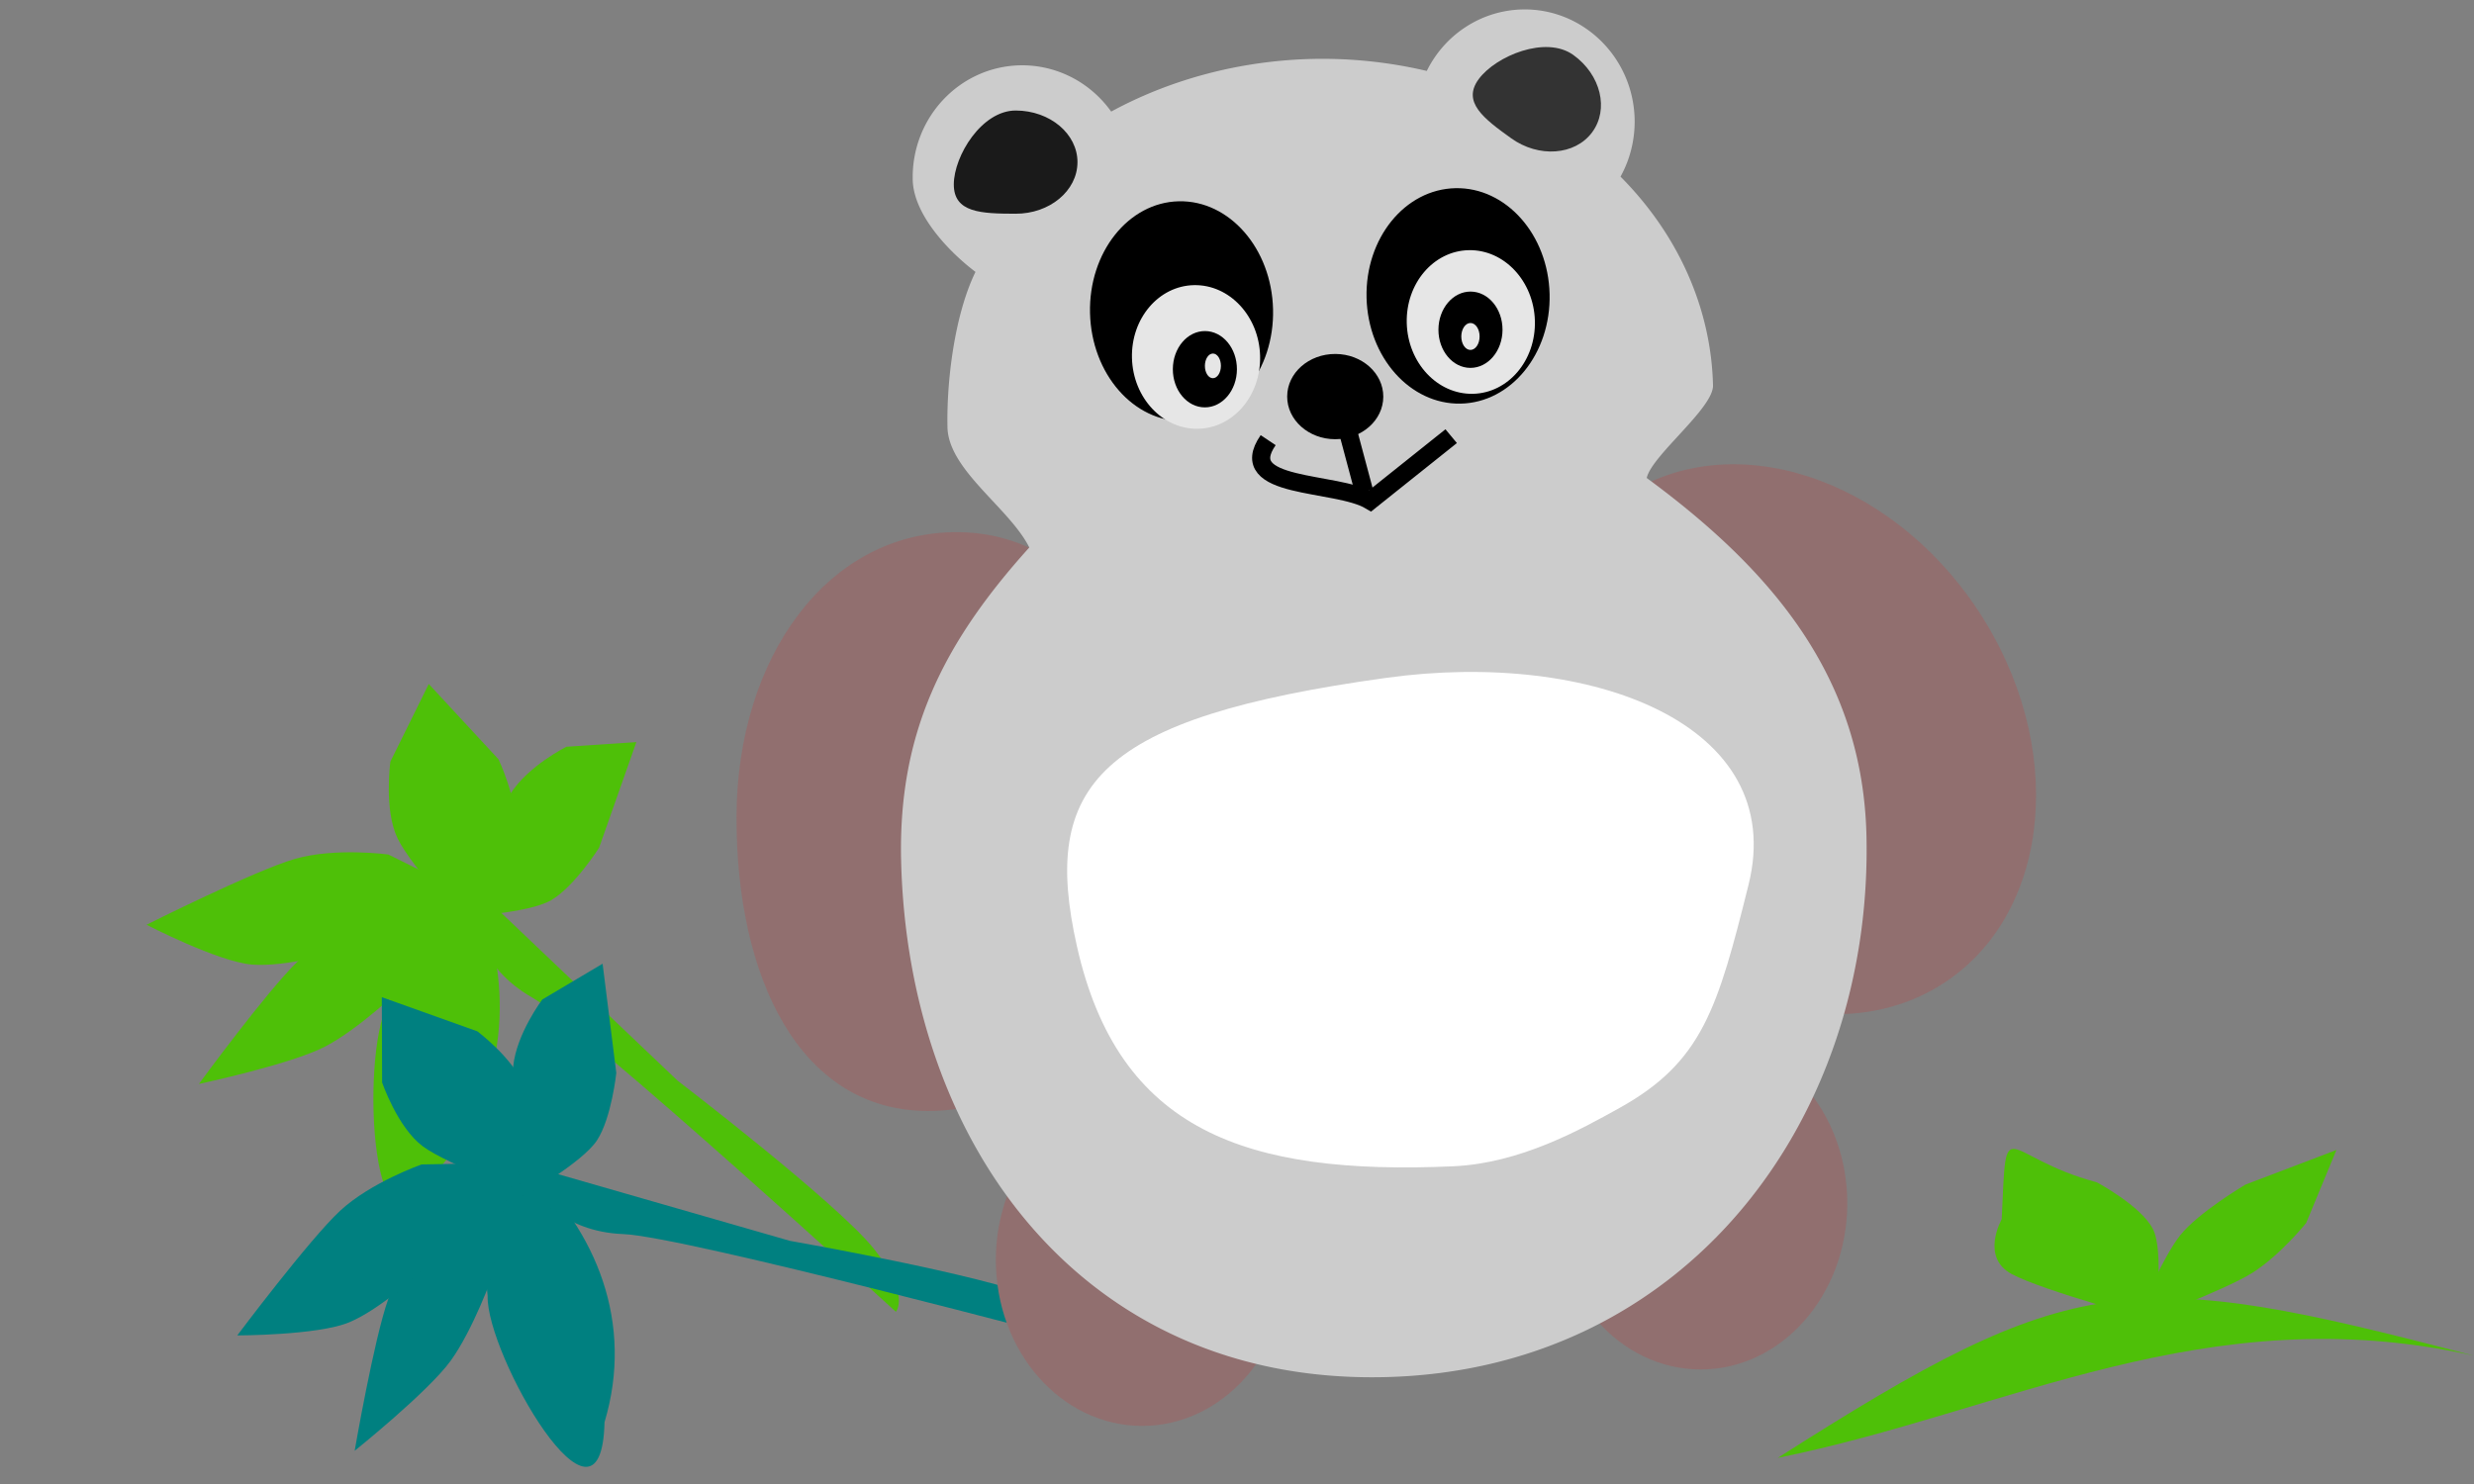 <svg xmlns="http://www.w3.org/2000/svg" height="120" width="200"><rect width="100%" height="100%" fill="#808080" stroke="none"/><g fill="#4ec008" fill-rule="evenodd"><path d="M32.515 78.272c2.087-1.519 5.89-10.533 6.387-5.105 2.651 7.332 2.014 15.534-3.775 21.727-5.09 9.66-6.046-9.423-3.791-13.66l.812-2.117.367-.845z"/><path d="M31.044 73.212l7.568-1.708-6.138 8.381s-3.427 3.3-6.185 4.74c-2.758 1.44-10.212 3.027-10.212 3.027s5.488-7.497 7.983-9.904c2.495-2.407 6.984-4.536 6.984-4.536z"/><path d="M31.559 61.586l3.103-6.277 5.635 6.087s1.538 3.202 1.36 5.606c-.18 2.404-3.347 8.574-3.347 8.574s-5.041-5.443-6.167-7.775c-1.125-2.331-.584-6.215-.584-6.215z"/><path d="M31.392 69.096l5.943 2.943-9.749 4.888s-4.47 1.294-7.211 1.071c-2.741-.223-8.528-3.22-8.528-3.22s8.718-4.373 11.976-5.32c3.258-.947 7.57-.362 7.57-.362zm14.402-8.712l5.65-.374-3.013 8.538s-1.992 3.143-3.868 4.241c-1.876 1.099-7.464 1.356-7.464 1.356s2.694-7.638 4.143-9.931c1.45-2.294 4.552-3.83 4.552-3.83z"/><path d="M38.272 74.317l-.778-3.38L54.782 87.39s12.81 9.806 15.836 13.557c3.026 3.75 1.807 5.128 1.807 5.128S47.346 83.125 43.017 80.66c-4.33-2.465-4.745-6.344-4.745-6.344z"/></g><g fill="teal" fill-rule="evenodd"><path d="M39.156 101.668c1.185-2.273.57-11.873 3.424-7.355 5.622 5.203 8.697 12.657 6.29 20.691-.246 10.748-9.577-5.49-9.45-10.214l-.216-2.218-.048-.904z"/><path d="M35.596 97.913l5.987-4.922-1.747 10.105s-1.589 4.436-3.407 6.944c-1.819 2.508-7.758 7.274-7.758 7.274s1.561-9.038 2.715-12.271c1.155-3.234 4.21-7.13 4.21-7.13z"/><path d="M30.89 87.525l-.024-6.891 7.728 2.763s2.794 2.1 3.702 4.281c.909 2.181.827 9.008.827 9.008s-6.912-2.47-8.951-3.997c-2.04-1.527-3.283-5.164-3.283-5.164z"/><path d="M34.078 94.16l6.604-.122-6.517 8.689s-3.41 3.157-5.952 4.205-9.032 1.053-9.032 1.053 5.828-7.773 8.31-10.077c2.484-2.304 6.587-3.748 6.587-3.748zm9.766-13.342l4.87-2.889 1.108 8.826s-.38 3.648-1.563 5.458c-1.185 1.81-6.051 4.568-6.051 4.568s-.992-7.893-.72-10.554c.273-2.66 2.356-5.409 2.356-5.409z"/><path d="M43.33 96.4l-2.196-2.6 22.72 6.537s15.776 2.76 20.14 4.663c4.363 1.905 3.89 3.661 3.89 3.661s-32.551-8.679-37.506-8.87c-4.954-.191-7.048-3.392-7.048-3.392z"/></g><g fill="#4ec008" fill-rule="evenodd"><path d="M181.53 95.786l7.348-2.796-2.443 5.897s-2.058 2.577-4.325 4.02c-2.267 1.443-9.553 4.148-9.553 4.148s2.184-5.275 3.68-7.153c1.495-1.878 5.293-4.116 5.293-4.116z"/><path d="M161.819 98.596c.421-9.08-.13-5.086 7.703-2.985 0 0 3.514 1.88 4.5 3.726.986 1.846.16 7.465.16 7.465s-8.981-2.407-11.547-3.775c-2.566-1.368-.816-4.431-.816-4.431z"/></g><path d="M143.72 117.886c23.924-15.261 28.489-15.545 56.202-8.278-21.61-4.789-37.703 4.547-56.202 8.278z" fill="#4ec008" fill-rule="evenodd"/><g transform="matrix(1.465 .005 -.005 1.437 -3.177 -1367.166)"><ellipse ry="16.289" rx="12.879" cy="904.262" cx="-422.45" transform="rotate(-31.025)" fill="#916f6f"/><path d="M69.7 997.435c0 8.996-5.766 16.289-12.879 16.289-7.113 0-10.607-7.546-10.607-16.542 0-8.996 5.01-16.036 12.122-16.036 7.113 0 11.365 7.293 11.365 16.289z" fill="#916f6f"/><ellipse ry="9.344" rx="8.081" cy="1022.058" cx="68.69" fill="#916f6f"/><ellipse cx="99.5" cy="1018.775" rx="8.081" ry="9.344" fill="#916f6f"/><path d="M89.418 951.624c-2.236.059-4.258 1.396-5.258 3.478a24.72 24.72 0 00-6.317-.654c-3.935.11-7.768 1.147-11.09 3.002-1.175-1.668-3.057-2.634-5.04-2.586-3.346.085-5.987 2.98-5.898 6.466.053 1.946 1.975 4.012 3.481 5.167-1.146 2.417-1.579 6.146-1.516 8.752.066 2.412 3.442 4.534 4.539 6.743-4.773 5.437-7.188 10.482-7.015 17.603.413 16.034 10.158 29.443 26.75 29.016 16.59-.428 26.927-14.53 26.515-30.563-.233-8.738-5.032-14.757-12.194-20.083.268-1.265 3.67-3.938 3.64-5.222-.116-4.317-1.932-8.457-5.144-11.73.53-.987.795-2.104.768-3.234-.09-3.486-2.875-6.24-6.22-6.155z" fill="#ccc"/><ellipse cx="44.649" cy="970.118" rx="5.051" ry="6.187" transform="rotate(-1.414) skewX(.124)"/><ellipse ry="6.061" rx="5.05" cy="969.189" cx="59.762" transform="matrix(1 -.024 .027 1 0 0)"/><ellipse ry="4.041" rx="3.535" cy="972.172" cx="42.317" transform="matrix(1 -.022 .03 1 0 0)" fill="#e6e6e6"/><path d="M75.478 975.909c-1.893 2.808 3.763 2.26 5.645 3.391l4.453-3.651" fill="none" stroke="#000"/><path d="M102.069 1000.843c-1.674 6.953-2.513 9.968-7.068 12.572-2.18 1.247-5.485 3.139-9.182 3.319-11.421.556-18.468-1.917-20.797-12.313-2.037-9.093 1.104-12.857 17.022-15.16 11.299-1.634 22.206 2.518 20.025 11.582z" fill="#fff"/><ellipse transform="matrix(1 -.022 .03 1 0 0)" cx="57.524" cy="970.486" rx="3.535" ry="4.041" fill="#e6e6e6"/><ellipse cx="71.973" cy="971.929" rx="1.768" ry="2.147"/><ellipse ry="2.147" rx="1.768" cy="969.656" cx="86.621"/><ellipse cx="79.171" cy="973.444" rx="2.652" ry="2.399"/><path d="M64.902 960.312c0 1.604-1.526 2.904-3.409 2.904-1.883 0-3.41-.037-3.41-1.641s1.527-4.167 3.41-4.167c1.883 0 3.41 1.3 3.41 2.904z" fill="#1a1a1a"/><path d="M93.293 958.528c-.943 1.298-2.942 1.452-4.465.345-1.523-1.106-2.736-2.034-1.793-3.332.942-1.297 3.684-2.473 5.207-1.367 1.523 1.107 1.994 3.056 1.05 4.354z" fill="#333"/><path d="M79.827 975.196l.955 3.594" fill="none" stroke="#000" stroke-width="1.013"/><ellipse cx="72.415" cy="971.739" rx=".442" ry=".694" fill="#e6e6e6"/><ellipse cx="86.621" cy="970.035" rx=".505" ry=".758" fill="#e6e6e6"/></g></svg>